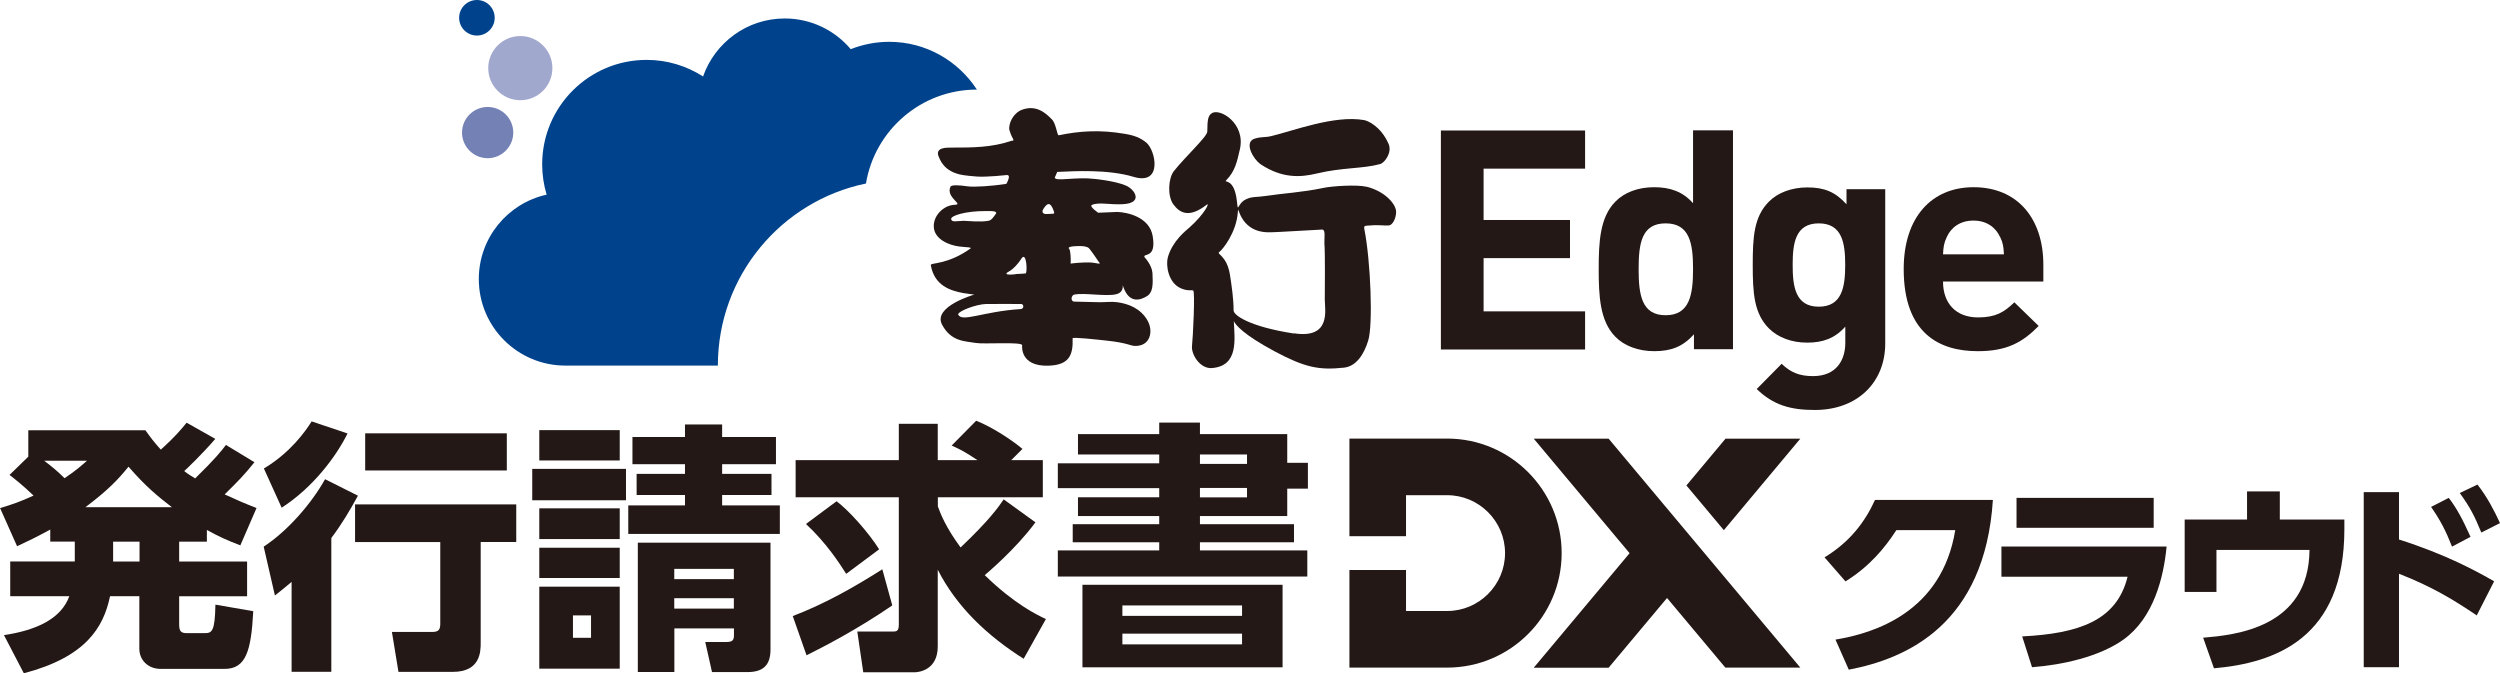 <?xml version="1.0" encoding="UTF-8"?>
<svg id="_レイヤー_2" data-name="レイヤー_2" xmlns="http://www.w3.org/2000/svg" viewBox="0 0 251.72 67.8">
  <defs>
    <style>
      .cls-1 {
        fill: #00438c;
      }

      .cls-2 {
        fill: #7381b5;
      }

      .cls-3 {
        fill: #231815;
      }

      .cls-4 {
        fill: #a1a8cd;
      }
    </style>
  </defs>
  <g id="_ロゴ" data-name="ロゴ">
    <g>
      <g>
        <g>
          <path class="cls-3" d="M184.81,64.4c3.92-.64,10.71-2.77,12.06-11.02h-5.93c-1.18,1.82-2.7,3.65-5.12,5.16l-2.11-2.42c2.54-1.55,4.05-3.53,5.08-5.78h11.87c-.81,12.49-8.61,15.96-14.51,17.09l-1.34-3.03Z"/>
          <path class="cls-3" d="M218.15,55.04c-.29,3.04-1.28,7.18-4.36,9.37-2.44,1.73-6.15,2.54-9.19,2.77l-.99-3.1c5.64-.29,9.52-1.55,10.61-6.01h-12.7v-3.04h16.62ZM216.85,50.13v3.01h-13.81v-3.01h13.81Z"/>
          <path class="cls-3" d="M236.05,52.32v.97c0,10.98-6.96,13.46-13.13,14l-1.09-3.08c3.14-.27,10.65-.95,10.71-8.84h-9.37v4.23h-3.2v-7.29h6.28v-2.83h3.3v2.83h6.5Z"/>
          <path class="cls-3" d="M249.37,61.96c-2.23-1.51-4.48-2.89-7.82-4.19v9.41h-3.55v-17.63h3.55v4.77c4.79,1.53,7.82,3.2,9.58,4.21l-1.75,3.43ZM246.56,50.13c.81,1.05,1.38,2.13,2.19,3.92l-1.86.99c-.64-1.63-1.18-2.66-2.11-4l1.78-.91ZM249.45,48.79c.99,1.26,1.71,2.66,2.27,3.88l-1.88.95c-.68-1.65-1.09-2.48-2.17-3.98l1.78-.85Z"/>
        </g>
        <g>
          <path class="cls-3" d="M20.83,54.54h-2.79v2h6.84v3.5h-6.84v2.87c0,.66.21.84.76.84h1.81c.74,0,1.03-.18,1.08-2.87l3.81.66c-.21,4.02-.74,5.81-2.89,5.81h-6.42c-1.32,0-2.16-.92-2.16-2.03v-5.29h-2.95c-.66,3.18-2.47,6.13-8.68,7.76l-2-3.84c3.31-.5,5.76-1.66,6.58-3.92H1.03v-3.5h6.5v-2h-2.47v-1.21c-1.45.79-2.24,1.16-3.34,1.68l-1.71-3.84c1.21-.37,2-.63,3.37-1.26-1-.97-2-1.76-2.42-2.08l1.89-1.84v-2.66h11.79c.53.74.84,1.16,1.55,1.95.29-.26,1.5-1.32,2.6-2.71l2.89,1.63c-1.37,1.58-2.89,3.03-3.13,3.24.47.37.55.39,1.1.74,2-1.95,2.68-2.81,3.1-3.37l2.87,1.74c-1.03,1.29-1.66,1.92-3,3.24,1.32.6,1.92.87,3.21,1.37l-1.63,3.76c-1.39-.53-2.18-.89-3.37-1.55v1.18ZM4.45,46.39c.76.58,1.32,1.03,2.05,1.76,1.16-.79,1.6-1.18,2.26-1.76h-4.31ZM17.31,51.07c-1.45-1.11-2.68-2.13-4.37-4.08-1.03,1.26-1.97,2.29-4.34,4.08h8.71ZM14.05,54.54h-2.66v2h2.66v-2Z"/>
          <path class="cls-3" d="M36.04,49.91c-.82,1.5-1.63,2.87-2.68,4.26v13.47h-4v-9.05c-.82.68-1.16.97-1.68,1.37l-1.13-4.92c2.42-1.58,4.81-4.34,6.18-6.79l3.31,1.66ZM34.99,43.65c-1.13,2.29-3.45,5.42-6.63,7.47l-1.79-3.95c2.66-1.58,4.18-3.74,4.81-4.74l3.6,1.21ZM51.98,50.78v3.79h-3.58v10.13c0,.87,0,2.95-2.81,2.95h-5.47l-.66-4.02h4.05c.63,0,.82-.21.82-.82v-8.23h-8.58v-3.79h16.23ZM51.03,43.63v3.74h-14.26v-3.74h14.26Z"/>
          <path class="cls-3" d="M63.03,47.21v3.16h-9.44v-3.16h9.44ZM62.4,43.31v3.05h-8.1v-3.05h8.1ZM62.4,51.18v3.1h-8.1v-3.1h8.1ZM62.4,55.15v3.05h-8.1v-3.05h8.1ZM62.4,59.07v8.26h-8.1v-8.26h8.1ZM59.51,61.96h-1.82v2.26h1.82v-2.26ZM78.52,50.89v2.87h-15.26v-2.87h5.71v-1.05h-4.87v-2.13h4.87v-.97h-5.29v-2.74h5.29v-1.26h3.74v1.26h5.42v2.74h-5.42v.97h4.97v2.13h-4.97v1.05h5.81ZM77.58,65.41c0,1.58-.76,2.26-2.31,2.26h-3.58l-.68-3.03h2.13c.58,0,.76-.16.76-.66v-.71h-6v4.39h-3.68v-13.02h13.36v10.76ZM73.89,57.28h-6v1.03h6v-1.03ZM73.89,60.23h-6v1.05h6v-1.05Z"/>
          <path class="cls-3" d="M89.84,60.96c-3.45,2.37-6.84,4.13-8.63,5.02l-1.39-3.95c3.18-1.21,6.16-2.89,9.02-4.71l1,3.63ZM104.25,52.6c-1.97,2.68-4.89,5.13-5.1,5.31,3,2.92,5.26,4,6.16,4.42l-2.24,4c-3.58-2.26-6.73-5.18-8.65-8.97v7.73c0,2.39-1.92,2.6-2.34,2.6h-5.16l-.6-4.1h3.52c.39,0,.66,0,.66-.68v-12.84h-10.39v-3.74h10.39v-3.66h3.92v3.66h4c-1.37-.92-1.92-1.16-2.6-1.47l2.47-2.5c1.66.66,3.63,1.97,4.66,2.84l-1.13,1.13h3.18v3.74h-10.57v.92c.26.71.79,2.1,2.29,4.13,2.89-2.74,3.84-4.1,4.34-4.84l3.21,2.32ZM84.23,50.47c1.21.89,3.24,3.16,4.29,4.84l-3.32,2.47c-.63-1-2-3.13-4.05-5.02l3.08-2.29Z"/>
          <path class="cls-3" d="M116.72,43.71v-1.16h4.1v1.16h8.79v2.89h2.08v2.6h-2.08v2.76h-8.79v.82h9.47v1.82h-9.47v.82h10.81v2.63h-25.12v-2.63h10.21v-.82h-8.71v-1.82h8.71v-.82h-8.18v-1.89h8.18v-.92h-10.21v-2.5h10.21v-.89h-8.18v-2.05h8.18ZM129.14,58.88v8.31h-20.15v-8.31h20.15ZM113.01,60.96v1.05h12.05v-1.05h-12.05ZM113.01,63.8v1.08h12.05v-1.08h-12.05ZM125.56,45.76h-4.74v.95h4.74v-.95ZM125.56,49.13h-4.74v.95h4.74v-.95Z"/>
        </g>
        <path class="cls-3" d="M173.73,44.17h7.54l-7.7,9.21-3.77-4.5,3.93-4.7ZM173.73,67.22h7.54l-19.3-23.05h-7.54l9.65,11.53-9.65,11.53h7.54l5.88-7.02,5.88,7.02ZM135.87,67.22h9.84c6.36,0,11.53-5.17,11.53-11.53s-5.17-11.53-11.53-11.53h-9.84v9.83h5.7v-4.13h4.14c3.21,0,5.83,2.62,5.83,5.83s-2.62,5.83-5.83,5.83h-4.14v-4.13h-5.7v9.83Z"/>
      </g>
      <g>
        <g>
          <path class="cls-3" d="M145.08,35.18V13.14h14.52v3.84h-10.22v5.17h8.7v3.84h-8.7v5.36h10.22v3.84h-14.52Z"/>
          <path class="cls-3" d="M170.56,35.18v-1.52c-1.11,1.24-2.29,1.7-3.99,1.7-1.61,0-3.03-.53-3.93-1.46-1.55-1.58-1.67-4.09-1.67-6.81s.12-5.2,1.67-6.78c.9-.93,2.29-1.46,3.9-1.46s2.88.43,3.93,1.61v-7.34h4.02v22.04h-3.93ZM167.71,22.49c-2.42,0-2.72,2.01-2.72,4.61s.31,4.64,2.72,4.64,2.76-2.04,2.76-4.64-.34-4.61-2.76-4.61Z"/>
          <path class="cls-3" d="M182.73,41.28c-2.48,0-4.18-.5-5.85-2.11l2.51-2.54c.9.87,1.8,1.24,3.16,1.24,2.42,0,3.25-1.7,3.25-3.34v-1.64c-1.05,1.18-2.26,1.61-3.84,1.61s-2.94-.53-3.84-1.42c-1.52-1.52-1.64-3.59-1.64-6.41s.12-4.86,1.64-6.38c.9-.9,2.29-1.42,3.87-1.42,1.7,0,2.82.46,3.93,1.7v-1.52h3.9v15.54c0,3.87-2.76,6.69-7.09,6.69ZM183.13,22.49c-2.38,0-2.63,2.04-2.63,4.18s.25,4.21,2.63,4.21,2.66-2.07,2.66-4.21-.28-4.18-2.66-4.18Z"/>
          <path class="cls-3" d="M195.64,28.37c0,2.11,1.24,3.59,3.53,3.59,1.77,0,2.63-.53,3.65-1.52l2.45,2.38c-1.64,1.67-3.22,2.54-6.13,2.54-3.81,0-7.46-1.73-7.46-8.27,0-5.26,2.85-8.24,7.03-8.24,4.49,0,7.03,3.22,7.03,7.8v1.7h-10.09ZM201.39,23.88c-.43-.96-1.33-1.67-2.69-1.67s-2.26.71-2.69,1.67c-.28.59-.34,1.02-.37,1.73h6.13c-.03-.71-.09-1.15-.37-1.73Z"/>
        </g>
        <g>
          <path class="cls-3" d="M106.47,17.31c1.72-.08,5.09-.28,7.68.5,2.95.88,2.21-2.7,1.26-3.46-.61-.49-1.21-.72-2.19-.88-2.43-.41-4.46-.3-6.61.15-.19.03-.26-1.16-.69-1.59-.63-.65-1.59-1.53-3.07-.96-.53.2-1.19.91-1.24,1.82-.02.27.33.98.29.9.31.49,0,.37,0,.37-2.05.7-3.97.7-6.02.7-.61,0-1.64-.02-1.41.8.17.41.51,1.5,2.15,1.9.49.12,1.38.19,1.79.22,1,.06,2.92-.15,2.92-.15.57-.09,0,.88,0,.88-1.33.22-3.26.35-3.92.25-.93-.14-1.67-.16-1.72.07-.46,1.06,1.36,1.76.46,1.79-1.18.04-2.17,1.11-2.13,2.2.04,1.28,1.56,1.88,2.57,2,.72.09,1.26.06,1.13.2-2.34,1.67-4.05,1.41-4,1.67.36,2.08,1.98,2.58,3.28,2.82.75.12,1.11.15,1.11.15,0,0-4.21,1.2-3.26,3.02.92,1.75,2.35,1.66,3.39,1.85.79.15,4.73-.15,4.68.24,0,0-.28,2.14,2.64,2.05,2.05-.06,2.51-1.02,2.44-2.76,0-.14,2.36.12,3.46.24,2.03.22,2.38.52,2.79.53,1.57.06,1.92-1.47,1.28-2.58-.69-1.2-1.92-1.67-3.03-1.82-.61-.08-1.15,0-1.77,0-.81,0-1.69-.06-2.53-.06-.46,0-.34-.65-.03-.71,1.06-.2,3.15.21,4.2-.03,1.04-.23.52-1.37.74-.73.59,1.67,1.69,1.35,2.39.91.59-.38.6-1.14.54-2.32-.06-.83-.8-1.59-.8-1.59-.2-.47,1.23.23.82-2.14-.33-1.93-2.59-2.39-3.57-2.42-.2,0-1.91.08-1.91.08,0,0-.96-.64-.63-.79.7-.3,1.77,0,3.09-.07,2.11-.1,1.24-1.48.34-1.87-1.08-.47-3.15-.7-3.86-.73-1.81-.07-3.67.38-3.25-.23l.18-.42ZM96.93,22.24c-.57,0-1.13.19-1.16-.2-.02-.31,1.37-.8,3.54-.79.62,0,1-.01,1,.22-.21.29-.45.7-.77.76-.83.16-2.2,0-2.61,0ZM102.76,31.12c-3.81.24-5.95,1.39-6.29.53.04-.34,1.81-1.01,2.79-1.04.54-.02,3.54,0,3.54,0,.28-.03.36.49-.04.51ZM103.26,27.53s-.58.06-.96.06c.24,0-1.68.25-.67-.28.32-.17.82-.65,1.21-1.27.52-.81.63,1.39.43,1.49ZM108.93,24.78c.1,0,.53.05.69.19.21.19,1.02,1.41,1.02,1.41.33.31-.28.09-.69.06-.91-.07-2.15.1-2.15.1.03-.33,0-1.33-.14-1.47-.34-.32.99-.3,1.27-.29ZM105.4,21.55c-.41.03-.52-.22-.37-.47.39-.63.72-.85,1.08.19.12.34-.04.23-.7.28Z"/>
          <path class="cls-3" d="M137.57,18.8c-.93-.22-3.41-.08-4.37.13-2.01.43-4.22.56-5.6.78-1.08.17-1.49.05-2.13.35-.93.43-.78,1.52-.93.18-.28-2.46-1.41-1.76-1.06-2.11.87-.88,1.07-1.83,1.36-3.09.61-2.63-2.07-4.24-2.87-3.61-.29.23-.41.52-.41,1.82,0,.49-2.13,2.44-3.36,3.97-.55.69-.69,2.47-.06,3.35.65.89,1.6,1.41,3.35.05.37-.3-.16.89-1.73,2.29-.36.32-1.7,1.34-2.17,2.99-.22.79.02,2.61,1.36,3.15.64.27.98.13,1.19.2.21.07-.03,4.85-.12,5.59-.09.82.79,2.31,2.01,2.22,2.71-.22,2.28-2.91,2.2-4.73.16.36.94,1.35,4.1,3.04,3.09,1.65,4.49,1.91,6.98,1.65,1.25-.13,2.02-1.34,2.44-2.69.51-1.52.27-8.01-.38-11.28-.08-.39.15-.31.62-.35.78-.08,1.46.04,1.85,0,.39-.04.71-.7.73-1.31.05-.82-1.14-2.15-3.01-2.6ZM130.27,33.58c-4.64-.72-6.06-1.89-6.06-2.31,0-1.14-.19-2.47-.37-3.62-.32-1.95-1.39-2.05-1.07-2.28.35-.25,1.71-1.96,1.86-3.96.08-1.23-.03,1.98,3.13,1.98.55,0,1.28-.05,5.26-.27.52-.13.3.84.33,1.33.09,1.27.04,4.65.04,5.69s.68,4-3.1,3.42Z"/>
          <path class="cls-3" d="M126.9,16.52c2.2,1.47,4.06,1.34,5.68.95,2.57-.62,4.66-.47,6.38-.95.46-.13,1.24-1.17.85-2.04-.79-1.79-2.11-2.33-2.47-2.39-2.97-.52-7.11,1.08-9.32,1.61-.72.17-.97.04-1.69.26-1.12.35-.14,2.08.58,2.56Z"/>
        </g>
        <g>
          <path class="cls-1" d="M49.81,1.79c0-.99-.8-1.79-1.79-1.79s-1.79.8-1.79,1.79.8,1.79,1.79,1.79,1.79-.8,1.79-1.79Z"/>
          <path class="cls-2" d="M51.68,13.35c0-1.43-1.16-2.58-2.58-2.58s-2.58,1.16-2.58,2.58,1.16,2.58,2.58,2.58,2.58-1.16,2.58-2.58Z"/>
          <circle class="cls-4" cx="52.39" cy="6.86" r="3.23"/>
          <path class="cls-1" d="M87.19,18.49c.88-5.37,5.55-9.47,11.17-9.47-1.88-2.89-5.12-4.81-8.83-4.81-1.37,0-2.67.27-3.87.74-1.6-1.89-3.98-3.09-6.65-3.09-3.8,0-7.03,2.44-8.22,5.84-1.64-1.05-3.58-1.67-5.68-1.67-5.81,0-10.52,4.71-10.52,10.52,0,1.06.16,2.09.45,3.05-3.91.86-6.83,4.34-6.83,8.5,0,4.81,3.9,8.71,8.71,8.71h15.36c0-9.03,6.39-16.57,14.9-18.33Z"/>
        </g>
      </g>
    </g>
  </g>
</svg>